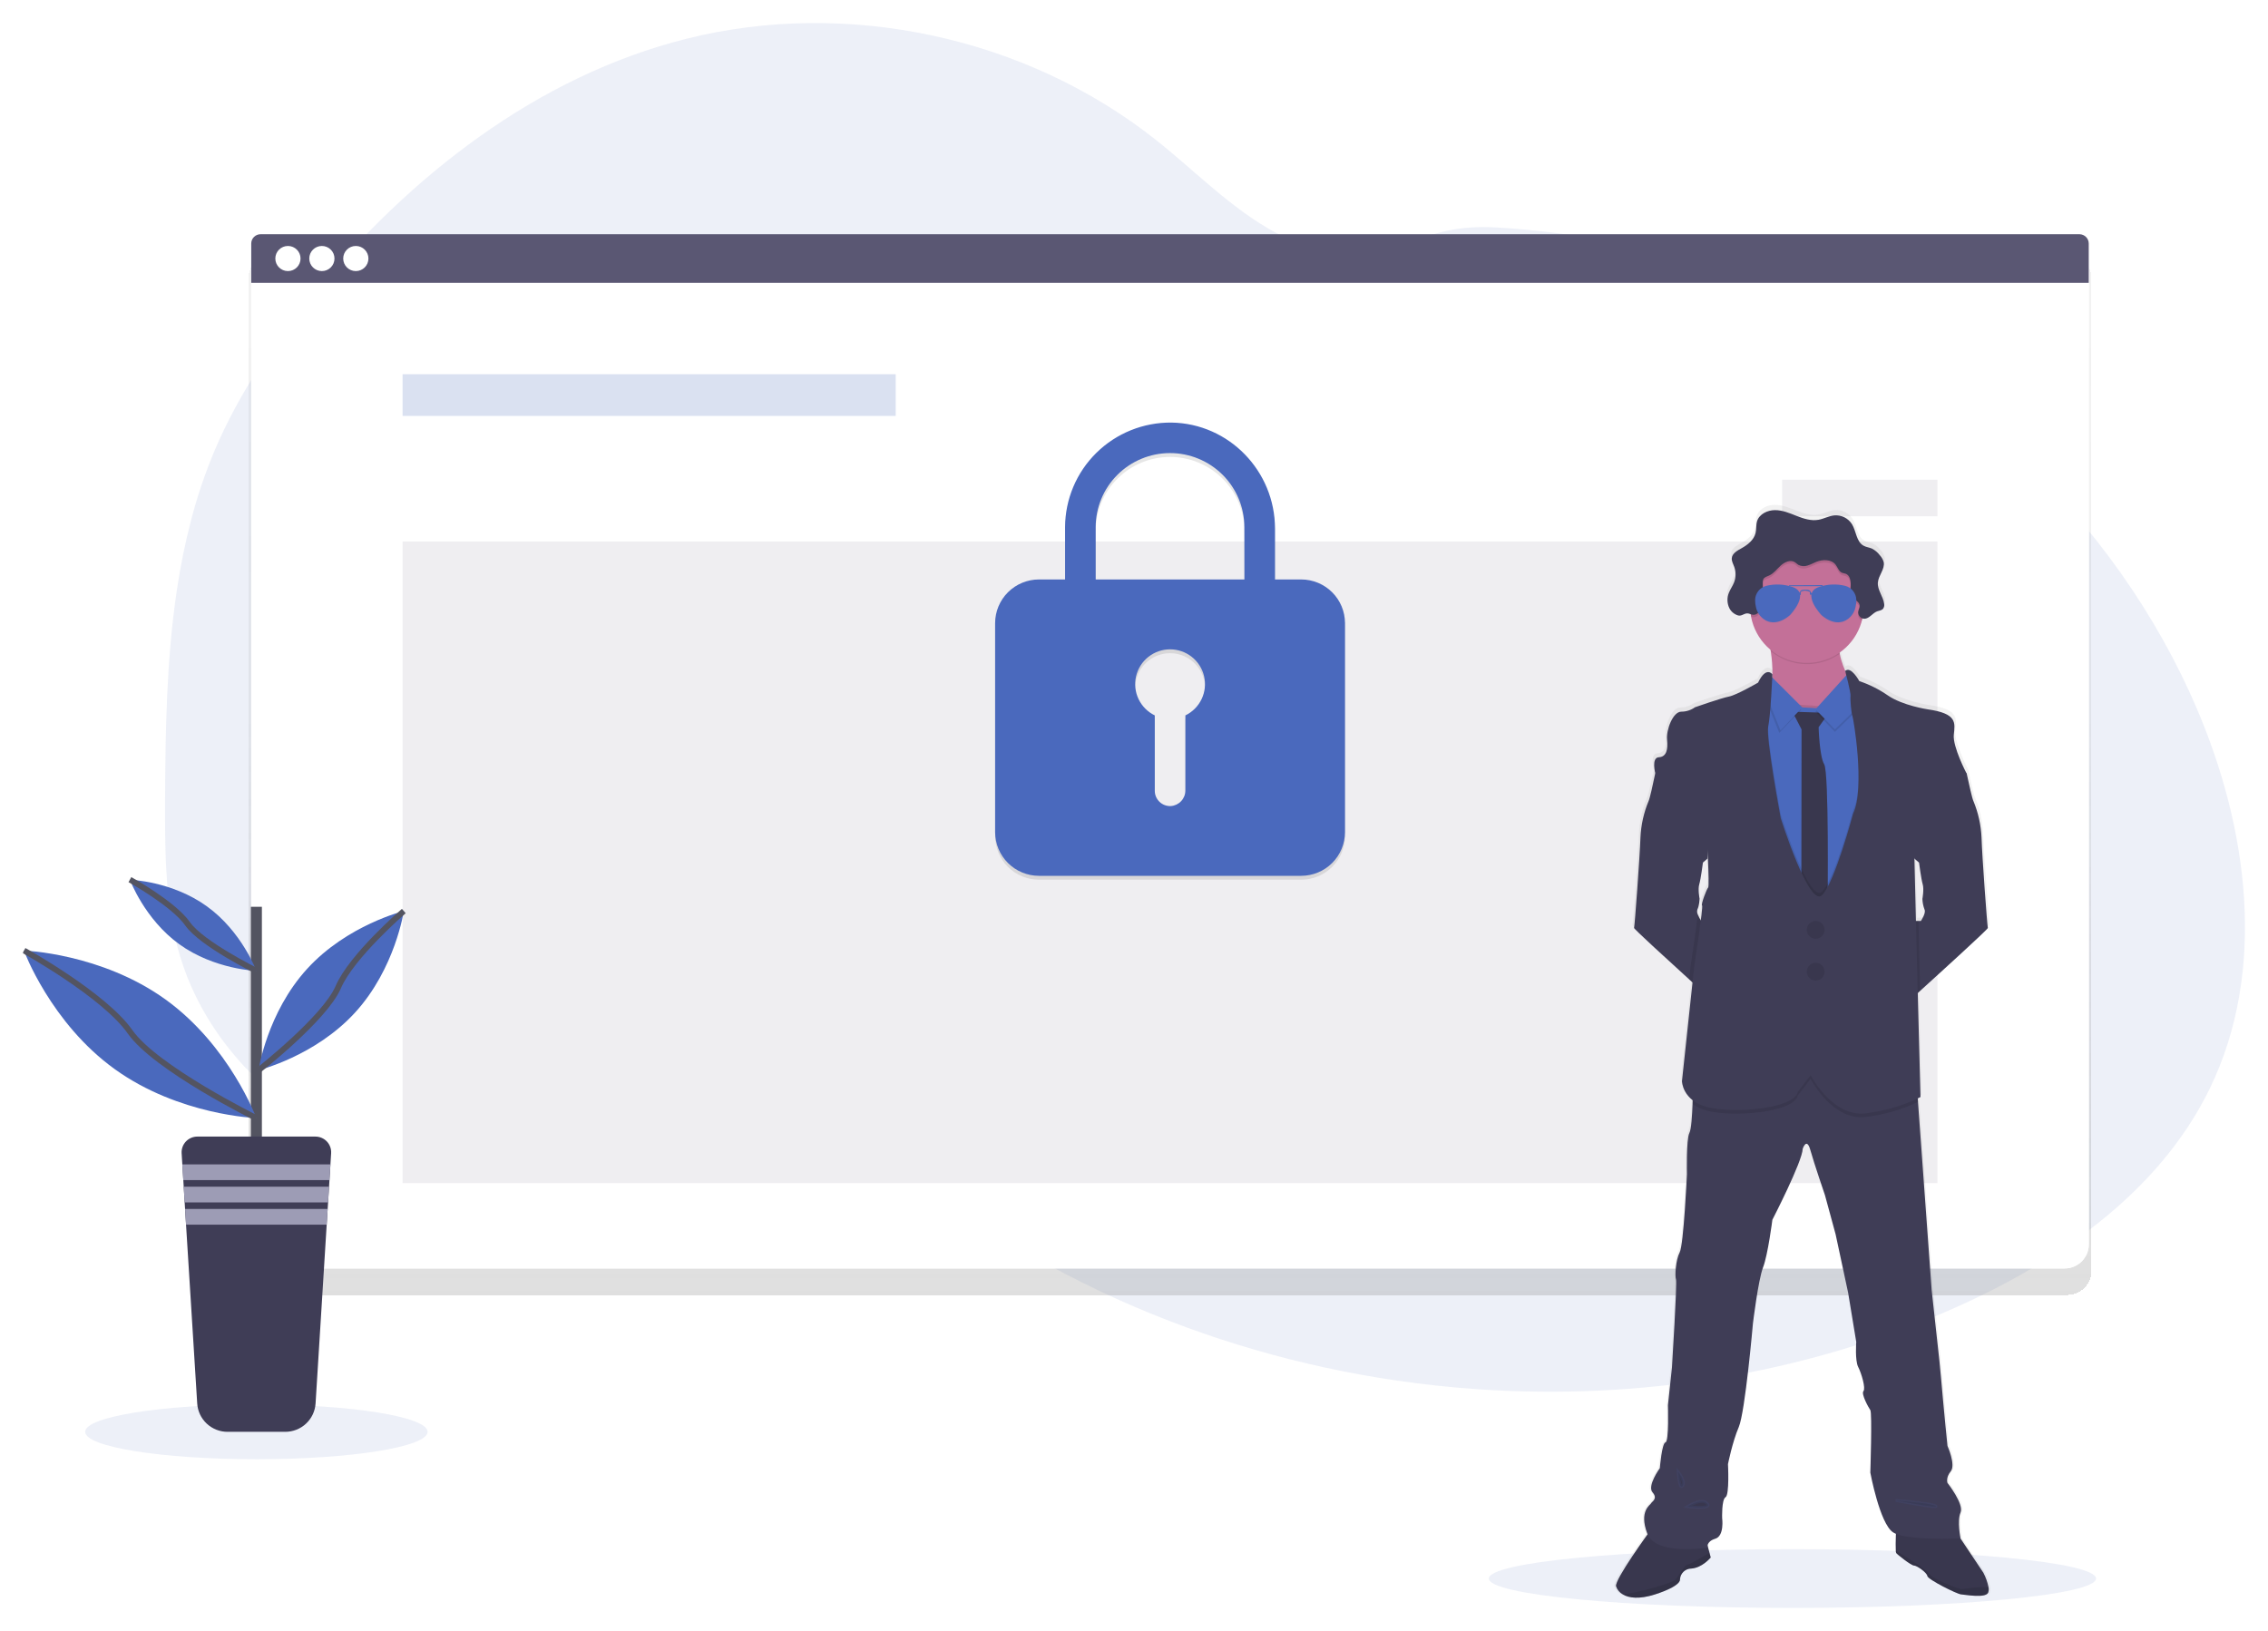 <svg width="787" height="566" viewBox="0 0 787 566" fill="none" xmlns="http://www.w3.org/2000/svg">
<g style="mix-blend-mode:soft-light" clip-path="url(#clip0)" filter="url(#filter0_d)">
<path opacity="0.1" d="M766.792 369.762C748.909 406.529 712.599 431.114 674.97 447.327C624.312 469.162 568.524 477.822 513.504 474.159C503.862 473.52 494.249 472.498 484.665 471.094C451.38 466.254 418.929 456.835 388.241 443.108C379.383 439.132 370.706 434.792 362.208 430.087C348.014 422.246 334.414 413.381 321.517 403.564C318.273 401.095 315.073 398.564 311.919 395.97C309.732 394.173 307.565 392.335 305.364 390.55C300.72 386.787 295.942 383.212 290.611 380.535C289.003 379.727 287.354 379.002 285.671 378.362C268.792 371.962 249.328 374.377 231.755 379.368C218.389 383.165 205.359 388.363 192.006 392.073C186.066 393.773 180.015 395.055 173.895 395.91C160.231 397.634 146.356 396.419 133.204 392.348L132.08 391.999C130.195 391.409 128.326 390.763 126.473 390.061L125.349 389.631C123.555 388.943 121.798 388.202 120.079 387.411L118.956 386.901C117.161 386.069 115.404 385.19 113.686 384.265C113.067 383.943 112.454 383.594 111.848 383.265C102.071 377.823 93.184 370.926 85.493 362.812C85.27 362.591 85.062 362.363 84.82 362.142C83.749 360.988 82.7 359.814 81.683 358.613C81.306 358.17 80.93 357.728 80.559 357.272C79.352 355.805 78.188 354.304 77.066 352.77C76.898 352.549 76.737 352.321 76.575 352.1C71.979 345.763 68.169 338.895 65.228 331.647C65.133 331.425 65.046 331.197 64.965 330.976C64.068 328.673 63.249 326.332 62.509 323.953C62.206 322.96 61.916 321.94 61.661 320.947C61.573 320.652 61.492 320.35 61.418 320.055C57.703 305.479 57.279 290.325 57.279 275.259C57.279 273.501 57.279 271.746 57.279 269.993C57.387 245.623 57.764 220.836 61.371 196.802C61.371 196.634 61.418 196.466 61.445 196.305C62.653 188.214 64.295 180.193 66.365 172.277C68.532 163.971 71.301 155.833 74.65 147.927C82.949 128.473 95.016 110.771 108.416 94.363C142.168 53.075 186.433 18.414 238.243 5.441C294.071 -8.532 356.117 4.857 401.149 40.591C414.879 51.485 427.216 64.385 442.635 72.736C456.095 80.008 471.851 83.019 486.267 77.297C498.18 72.568 505.933 70.221 519.313 70.938C547.012 72.5 574.318 78.201 600.318 87.849C601.368 88.232 602.418 88.627 603.461 89.023C671.242 114.869 729.506 166.219 759.792 232.207C760.595 233.951 761.374 235.708 762.127 237.479C780.185 279.518 786.713 328.789 766.792 369.762Z" fill="#4A69BD"/>
<path opacity="0.1" d="M88.966 498.402C121.779 498.402 148.38 494.143 148.38 488.89C148.38 483.637 121.779 479.378 88.966 479.378C56.152 479.378 29.551 483.637 29.551 488.89C29.551 494.143 56.152 498.402 88.966 498.402Z" fill="#4A69BD"/>
<path opacity="0.1" d="M621.976 550C680.159 550 727.325 545.435 727.325 539.804C727.325 534.172 680.159 529.607 621.976 529.607C563.793 529.607 516.627 534.172 516.627 539.804C516.627 545.435 563.793 550 621.976 550Z" fill="#4A69BD"/>
<g filter="url(#filter1_d)">
<path d="M717.358 72.279H94.572C89.929 72.279 86.166 76.031 86.166 80.658V425.016C86.166 429.643 89.929 433.394 94.572 433.394H717.358C722 433.394 725.764 429.643 725.764 425.016V80.658C725.764 76.031 722 72.279 717.358 72.279Z" fill="url(#paint0_linear)" shape-rendering="crispEdges"/>
</g>
<path d="M716.415 77.357H95.588C90.945 77.357 87.181 81.108 87.181 85.735V423.814C87.181 428.442 90.945 432.193 95.588 432.193H716.415C721.058 432.193 724.821 428.442 724.821 423.814V85.735C724.821 81.108 721.058 77.357 716.415 77.357Z" fill="white"/>
<path d="M716.415 77.357H95.588C90.945 77.357 87.181 81.108 87.181 85.735V423.814C87.181 428.442 90.945 432.193 95.588 432.193H716.415C721.058 432.193 724.821 428.442 724.821 423.814V85.735C724.821 81.108 721.058 77.357 716.415 77.357Z" fill="white"/>
<path opacity="0.04" d="M716.415 77.357H95.588C90.945 77.357 87.181 81.108 87.181 85.735V423.814C87.181 428.442 90.945 432.193 95.588 432.193H716.415C721.058 432.193 724.821 428.442 724.821 423.814V85.735C724.821 81.108 721.058 77.357 716.415 77.357Z" fill="white"/>
<path d="M721.584 73.285H90.419C89.56 73.285 88.737 73.625 88.13 74.231C87.523 74.835 87.181 75.656 87.181 76.512V90.149H724.794V76.512C724.794 75.661 724.457 74.844 723.856 74.24C723.254 73.635 722.438 73.293 721.584 73.285Z" fill="#5A5773"/>
<path d="M99.915 86.077C102.331 86.077 104.29 84.125 104.29 81.717C104.29 79.309 102.331 77.357 99.915 77.357C97.499 77.357 95.54 79.309 95.54 81.717C95.54 84.125 97.499 86.077 99.915 86.077Z" fill="white"/>
<path d="M111.693 86.077C114.109 86.077 116.067 84.125 116.067 81.717C116.067 79.309 114.109 77.357 111.693 77.357C109.277 77.357 107.318 79.309 107.318 81.717C107.318 84.125 109.277 86.077 111.693 86.077Z" fill="white"/>
<path d="M123.471 86.077C125.887 86.077 127.846 84.125 127.846 81.717C127.846 79.309 125.887 77.357 123.471 77.357C121.055 77.357 119.096 79.309 119.096 81.717C119.096 84.125 121.055 86.077 123.471 86.077Z" fill="white"/>
<path opacity="0.2" d="M310.815 121.865H139.698V136.341H310.815V121.865Z" fill="#4A69BD"/>
<path opacity="0.1" d="M672.305 179.91H139.698V402.591H672.305V179.91Z" fill="#5A5773"/>
<path opacity="0.1" d="M451.545 194.433H442.426V176.777C442.426 156.854 426.489 140.292 406.5 139.99C401.68 139.94 396.897 140.84 392.428 142.64C387.959 144.441 383.892 147.104 380.46 150.478C377.028 153.852 374.301 157.87 372.434 162.3C370.568 166.729 369.599 171.483 369.584 176.287V194.433H360.485C356.464 194.445 352.611 196.043 349.767 198.877C346.923 201.711 345.321 205.551 345.308 209.559V282.154C345.321 286.162 346.923 290.002 349.767 292.836C352.611 295.67 356.464 297.268 360.485 297.28H451.545C455.566 297.268 459.419 295.67 462.261 292.836C465.103 290.002 466.705 286.161 466.715 282.154V209.559C466.705 205.552 465.103 201.712 462.261 198.877C459.419 196.043 455.566 194.445 451.545 194.433ZM411.332 241.624V267.624C411.341 269.001 410.824 270.33 409.887 271.341C408.95 272.352 407.662 272.971 406.284 273.071C405.565 273.105 404.847 272.993 404.172 272.741C403.498 272.49 402.881 272.105 402.36 271.61C401.839 271.115 401.425 270.519 401.141 269.859C400.858 269.2 400.712 268.489 400.712 267.772V241.61C398.25 240.414 396.267 238.42 395.088 235.956C393.908 233.492 393.602 230.702 394.218 228.042C394.834 225.381 396.337 223.008 398.48 221.308C400.624 219.608 403.283 218.683 406.022 218.683C408.761 218.683 411.42 219.608 413.563 221.308C415.707 223.008 417.21 225.381 417.826 228.042C418.442 230.702 418.135 233.492 416.956 235.956C415.777 238.42 413.794 240.414 411.332 241.61V241.624ZM431.819 194.433H380.205V176.287C380.205 169.468 382.922 162.928 387.76 158.106C392.598 153.284 399.16 150.575 406.002 150.575C412.844 150.575 419.405 153.284 424.243 158.106C429.081 162.928 431.799 169.468 431.799 176.287L431.819 194.433Z" fill="black"/>
<path d="M451.545 193.091H442.426V175.435C442.426 155.513 426.489 138.95 406.5 138.648C401.68 138.598 396.897 139.499 392.428 141.299C387.959 143.099 383.892 145.763 380.46 149.137C377.028 152.511 374.301 156.528 372.434 160.958C370.568 165.388 369.599 170.141 369.584 174.946V193.091H360.485C356.464 193.103 352.611 194.701 349.767 197.535C346.923 200.369 345.321 204.21 345.308 208.218V280.812C345.321 284.82 346.923 288.661 349.767 291.495C352.611 294.329 356.464 295.927 360.485 295.939H451.545C455.566 295.927 459.419 294.329 462.261 291.494C465.103 288.66 466.705 284.82 466.715 280.812V208.218C466.705 204.21 465.103 200.37 462.261 197.536C459.419 194.701 455.566 193.103 451.545 193.091ZM411.332 240.282V266.283C411.341 267.659 410.824 268.988 409.887 269.999C408.95 271.011 407.662 271.629 406.284 271.73C405.565 271.763 404.847 271.651 404.172 271.4C403.498 271.149 402.881 270.764 402.36 270.268C401.839 269.773 401.425 269.177 401.141 268.518C400.858 267.858 400.712 267.148 400.712 266.43V240.269C398.25 239.072 396.267 237.079 395.088 234.615C393.908 232.15 393.602 229.36 394.218 226.7C394.834 224.04 396.337 221.666 398.48 219.967C400.624 218.267 403.283 217.342 406.022 217.342C408.761 217.342 411.42 218.267 413.563 219.967C415.707 221.666 417.21 224.04 417.826 226.7C418.442 229.36 418.135 232.15 416.956 234.615C415.777 237.079 413.794 239.072 411.332 240.269V240.282ZM431.819 193.091H380.205V174.946C380.205 168.127 382.922 161.587 387.76 156.765C392.598 151.943 399.16 149.234 406.002 149.234C412.844 149.234 419.405 151.943 424.243 156.765C429.081 161.587 431.799 168.127 431.799 174.946L431.819 193.091Z" fill="#4A69BD"/>
<path opacity="0.1" d="M672.305 158.478H618.395V171.163H672.305V158.478Z" fill="#5A5773"/>
<path d="M690.652 542.876C690.297 541.098 689.689 539.379 688.848 537.771L680.772 525.75H680.819C680.819 525.75 679.547 519.713 680.819 516.748C682.091 513.783 676.283 506.491 676.283 506.491C676.283 506.491 675.576 504.66 677.42 502.406C679.264 500.152 676.283 493.552 676.283 493.552C676.283 493.552 674.869 479.767 674.728 477.66C674.587 475.554 673.449 463.882 673.449 463.882L670.757 439.136L665.965 373.551L665.878 372.324C666.47 372.035 666.786 371.854 666.786 371.854L665.831 335.59L666.658 334.846C673.887 328.325 690.558 313.232 690.389 312.904C690.221 312.575 688.37 287.701 688.155 281.476C687.97 277.053 686.999 272.696 685.288 268.61C684.871 267.785 683.666 262.345 683.168 260.044C683.033 259.414 682.946 259.018 682.946 259.018C682.946 259.018 678.06 249.734 678.484 245.515C678.908 241.295 679.756 238.136 669.337 236.66C669.337 236.66 660.588 235.359 655.379 231.81C652.298 229.684 648.931 228.004 645.377 226.819C645.377 226.819 642.456 221.453 640.424 223.271C639.563 221.356 638.92 219.351 638.506 217.294L638.445 216.918C642.303 214.237 645.08 210.276 646.279 205.742C646.346 205.488 646.4 205.226 646.461 204.971C646.663 205.039 646.874 205.078 647.087 205.085C648.857 205.085 649.947 203.12 651.603 202.496C652.276 202.234 653.104 202.194 653.622 201.664C653.793 201.46 653.92 201.223 653.997 200.968C654.073 200.713 654.097 200.446 654.066 200.181C654.083 199.999 654.083 199.814 654.066 199.631C654.069 199.567 654.069 199.502 654.066 199.437V199.504C653.615 197.062 651.717 194.896 651.926 192.414C652.128 190.079 654.187 188.027 654.019 185.752C654.017 185.573 654.001 185.393 653.972 185.216V185.296C653.721 184.409 653.259 183.594 652.626 182.922C651.901 181.938 650.95 181.142 649.853 180.601C648.917 180.191 647.834 180.098 646.959 179.608C644.388 178.213 644.395 174.577 642.867 172.095C642.212 171.059 641.283 170.223 640.182 169.68C639.082 169.136 637.852 168.907 636.628 169.016C634.717 169.204 632.987 170.217 631.096 170.545C628.511 171.001 625.88 170.163 623.43 169.204C620.98 168.244 618.497 167.191 615.865 167.191C613.234 167.191 610.387 168.533 609.592 171.008C609.168 172.35 609.377 173.792 609.054 175.154C608.475 177.555 606.362 179.272 604.175 180.467C602.828 181.211 601.227 182.063 600.809 183.472C600.809 183.431 600.809 183.398 600.809 183.364C600.779 183.477 600.757 183.591 600.742 183.707C600.729 183.856 600.729 184.006 600.742 184.156C600.742 185.122 601.254 186.041 601.597 186.96C602.236 188.708 602.222 190.628 601.556 192.367C601.058 193.641 600.21 194.761 599.726 196.029C599.497 196.62 599.348 197.238 599.282 197.867V197.76C599.265 198.046 599.265 198.333 599.282 198.619C599.273 199.598 599.504 200.565 599.955 201.436C600.263 202.037 600.69 202.571 601.209 203.005C601.728 203.439 602.329 203.766 602.977 203.965C604.323 204.273 605.164 202.959 606.584 203.294C606.838 203.355 607.088 203.433 607.331 203.529C607.378 203.831 607.425 204.133 607.479 204.428C608.338 208.942 610.752 213.016 614.304 215.945C614.304 216.106 614.357 216.267 614.378 216.435C614.807 219.11 614.994 221.817 614.936 224.525C614.936 224.525 612.816 221.433 609.909 227.403C609.909 227.403 602.324 231.763 599.706 232.259C597.088 232.756 587.793 235.982 587.793 235.982C586.391 236.993 584.704 237.535 582.974 237.532C580.073 237.532 577.664 243.858 578.014 247.299C578.364 250.74 577.805 253.276 575.106 253.417C572.408 253.558 573.882 259.011 573.902 259.105L573.653 260.279C573.128 262.68 571.984 267.832 571.58 268.637C569.868 272.724 568.896 277.079 568.706 281.503C568.497 287.728 566.687 312.508 566.478 312.93C566.337 313.206 577.758 323.61 585.787 330.881L586.952 331.928L583.257 366.327C583.365 367.652 583.76 368.938 584.415 370.096C585.071 371.255 585.97 372.257 587.053 373.035C587.053 373.437 587.053 373.846 587.012 374.269C586.851 378.294 586.528 383.164 585.882 384.438C584.751 386.692 585.034 398.78 585.034 398.78C585.034 398.78 583.896 423.385 582.483 426.062C581.069 428.738 580.78 434.353 581.204 435.453C581.628 436.553 579.784 466.102 579.784 466.102L578.371 479.324C578.371 479.324 578.795 491.975 577.516 492.257C576.237 492.539 575.53 501.259 575.53 501.259C575.53 501.259 571.001 507.444 572.98 509.691C574.958 511.938 572.69 512.931 572.482 513.488C572.273 514.045 568.161 516.171 571.136 524.033C571.163 524.111 571.194 524.187 571.23 524.261C568.443 528.118 559.613 540.562 560.152 542.453C560.549 543.657 561.391 544.664 562.507 545.271C564.587 546.512 568.154 547.089 573.828 545.271C583.25 542.245 582.577 540.065 582.577 540.065C582.625 539.046 583.064 538.084 583.803 537.378C584.542 536.671 585.524 536.274 586.548 536.268C590.445 535.987 593.352 532.405 593.352 532.405L592.895 530.708L592.269 528.36C592.343 527.689 592.821 526.515 594.961 525.864C598.225 524.878 597.37 518.693 597.37 518.693C597.37 518.693 597.088 512.227 598.501 511.382C599.914 510.536 599.356 499.85 599.356 499.85C599.356 499.85 600.917 492.116 603.178 486.911C605.44 481.705 608.145 450.781 608.145 450.781C608.145 450.781 609.983 435.594 611.686 431.234C613.388 426.874 614.95 414.645 614.95 414.645C614.95 414.645 625.442 394.393 625.577 389.892C625.577 389.892 626.923 385.673 628.269 390.315C629.615 394.957 633.397 406.065 633.397 406.065L637.079 419.703L641.474 440.088L644.314 457.248C644.314 457.248 643.883 463.714 644.987 465.968C646.091 468.222 647.679 473.414 646.831 474.4C645.983 475.386 648.527 480.028 649.24 481.008C649.954 481.987 649.24 502.802 649.24 502.802C649.24 502.802 652.498 520.518 657.176 523.597C657.502 523.811 657.849 523.99 658.212 524.134C658.145 526.052 658.077 528.621 658.165 529.963C658.154 530.263 658.205 530.562 658.313 530.842C658.737 531.405 663.556 535.202 664.552 535.202C665.548 535.202 669.081 537.664 669.229 538.858C669.378 540.052 679.587 545.11 681.034 545.257C682.481 545.405 689.494 546.659 690.457 544.694C690.695 544.119 690.763 543.488 690.652 542.876ZM665.568 289.499L666.295 290.123C666.295 290.123 667.042 295.926 667.574 297.663C668.105 299.4 667.466 302.781 667.466 302.781C667.515 304.043 667.767 305.289 668.213 306.471C668.846 307.738 666.934 310.495 666.934 310.495H665.232L664.7 288.775L665.568 289.499ZM614.936 224.646V224.518C614.923 224.559 614.916 224.606 614.916 224.646H614.936ZM588.789 308.262C588.527 307.7 588.489 307.06 588.681 306.471C588.833 306.152 588.952 305.82 589.038 305.478C589.247 304.597 589.378 303.699 589.428 302.795C589.429 302.783 589.429 302.772 589.428 302.761C589.368 302.439 588.823 299.327 589.328 297.676C589.832 296.026 590.6 290.137 590.6 290.137L591.084 289.727L592.208 288.755C592.208 288.755 592.208 288.392 592.289 287.795C592.524 292.894 592.713 298.528 592.41 298.81C591.845 299.367 589.785 304.847 590.283 305.062C590.445 305.136 590.223 307.329 589.846 310.281C589.422 309.647 589.068 308.97 588.789 308.262Z" fill="url(#paint1_linear)"/>
<path d="M643.035 230.006V238.351L625.86 246.957C625.86 246.957 608.805 236.674 613.012 232.582C615.704 229.993 615.185 222.882 614.459 217.992C614.035 215.148 613.543 213.062 613.543 213.062C613.543 213.062 644.18 204.341 639.549 210.962C638.001 213.176 637.88 216.04 638.398 218.877C639.448 224.505 643.035 230.006 643.035 230.006Z" fill="#C37098"/>
<path d="M595.984 311.609L593.769 338.79C593.769 338.79 590.451 335.792 586.157 331.888C578.195 324.65 566.889 314.299 567.023 314.024C567.232 313.601 569.042 288.943 569.237 282.744C569.421 278.345 570.383 274.012 572.078 269.945C572.481 269.141 573.619 264.016 574.097 261.621C574.258 260.876 574.359 260.393 574.359 260.393L578.074 258.904C578.074 258.904 593.554 276.117 593.554 276.432C593.554 276.747 592.497 289.969 592.497 289.969L591.4 290.922L590.922 291.331C590.922 291.331 590.182 297.106 589.657 298.837C589.132 300.568 589.697 303.573 589.758 303.895C589.709 304.799 589.58 305.697 589.374 306.578C589.287 306.917 589.167 307.247 589.018 307.564C588.828 308.151 588.866 308.788 589.125 309.349C589.424 310.126 589.813 310.867 590.283 311.556L595.984 311.609Z" fill="#3F3D56"/>
<path d="M689.797 314.024C689.959 314.353 673.449 329.372 666.295 335.859L663.051 338.79L660.857 311.609H666.544C666.544 311.609 668.442 308.879 667.809 307.618C667.368 306.442 667.121 305.203 667.076 303.948C667.076 303.948 667.702 300.594 667.177 298.857C666.652 297.12 665.911 291.351 665.911 291.351L665.191 290.734L664.336 289.989C664.336 289.989 663.28 276.767 663.28 276.452C663.28 276.137 678.759 258.924 678.759 258.924L682.448 260.393C682.448 260.393 682.528 260.789 682.663 261.419C683.161 263.707 684.352 269.12 684.763 269.945C686.458 274.012 687.419 278.345 687.603 282.744C687.778 288.942 689.582 313.601 689.797 314.024Z" fill="#3F3D56"/>
<path d="M689.864 544.741C688.875 546.699 681.929 545.411 680.496 545.304C679.062 545.197 668.94 540.119 668.798 538.931C668.657 537.744 665.151 535.296 664.168 535.296C663.185 535.296 658.414 531.512 657.99 530.956C657.882 530.678 657.834 530.381 657.848 530.084C657.7 527.783 657.99 521.859 657.99 521.859L678.349 522.98L688.242 537.811C689.076 539.411 689.679 541.121 690.032 542.889C690.153 543.51 690.094 544.152 689.864 544.741Z" fill="#3F3D56"/>
<path opacity="0.1" d="M689.864 544.741C688.875 546.699 681.929 545.411 680.496 545.304C679.062 545.197 668.94 540.119 668.798 538.931C668.657 537.744 665.151 535.296 664.168 535.296C663.185 535.296 658.414 531.512 657.99 530.956C657.882 530.678 657.834 530.381 657.848 530.084C657.7 527.783 657.99 521.859 657.99 521.859L678.349 522.98L688.242 537.811C689.076 539.411 689.679 541.121 690.032 542.889C690.153 543.51 690.094 544.152 689.864 544.741Z" fill="black"/>
<path opacity="0.1" d="M689.864 544.741C688.875 546.7 681.929 545.412 680.496 545.304C679.062 545.197 668.94 540.119 668.798 538.932C668.657 537.744 665.15 535.296 664.168 535.296C663.185 535.296 658.413 531.513 657.989 530.956C657.882 530.678 657.834 530.381 657.848 530.084L664.444 534.243C664.444 534.243 668.657 536.926 669.781 538.516C670.905 540.106 679.762 543.413 680.496 543.48C681.041 543.533 686.856 542.42 690.032 542.89C690.152 543.51 690.094 544.152 689.864 544.741Z" fill="black"/>
<path d="M593.621 532.499C593.621 532.499 590.741 536.068 586.891 536.343C585.875 536.35 584.901 536.746 584.17 537.449C583.438 538.152 583.006 539.108 582.961 540.119C582.961 540.119 583.634 542.293 574.326 545.305C568.706 547.109 565.173 546.539 563.113 545.305C562.008 544.697 561.174 543.695 560.778 542.501C560.145 540.267 572.569 523.262 572.569 523.262L583.876 522.591L591.952 526.227L593.191 530.835L593.621 532.499Z" fill="#3F3D56"/>
<path opacity="0.1" d="M593.621 532.499C593.621 532.499 590.741 536.068 586.891 536.343C585.875 536.35 584.901 536.746 584.17 537.449C583.438 538.152 583.006 539.108 582.961 540.119C582.961 540.119 583.634 542.293 574.326 545.305C568.706 547.109 565.173 546.539 563.113 545.305C562.008 544.697 561.174 543.695 560.778 542.501C560.145 540.267 572.569 523.262 572.569 523.262L583.876 522.591L591.952 526.227L593.191 530.835L593.621 532.499Z" fill="black"/>
<path opacity="0.1" d="M593.622 532.499C593.622 532.499 590.741 536.068 586.891 536.343C585.875 536.35 584.901 536.746 584.17 537.449C583.438 538.152 583.006 539.108 582.961 540.119C582.961 540.119 583.634 542.293 574.326 545.305C568.706 547.109 565.173 546.539 563.113 545.305C568.41 544.755 580.114 541.421 581.285 540.267C582.692 538.865 584.448 535.015 585.64 534.947C586.467 534.894 590.674 532.372 593.198 530.809L593.622 532.499Z" fill="black"/>
<path d="M680.315 516.896C679.049 519.834 680.315 525.851 680.315 525.851C680.315 525.851 661.47 526.831 656.866 523.752C652.263 520.673 649.005 503.037 649.005 503.037C649.005 503.037 649.678 482.329 649.005 481.35C648.332 480.371 645.775 475.756 646.616 474.776C647.457 473.797 645.943 468.618 644.792 466.378C643.641 464.137 644.119 457.704 644.119 457.704L641.306 440.626L636.958 420.34L633.263 406.763C633.263 406.763 629.474 395.708 628.189 391.093C626.903 386.478 625.544 390.671 625.544 390.671C625.409 395.152 615.018 415.303 615.018 415.303C615.018 415.303 613.47 427.478 611.787 431.811C610.104 436.145 608.274 451.265 608.274 451.265C608.274 451.265 605.582 482.048 603.361 487.226C601.14 492.405 599.612 500.099 599.612 500.099C599.612 500.099 600.177 510.738 598.771 511.577C597.364 512.415 597.593 518.855 597.593 518.855C597.593 518.855 598.434 525.006 595.204 525.992C591.973 526.978 592.511 529.071 592.511 529.071C592.511 529.071 574.542 532.009 571.594 524.168C568.646 516.326 572.718 514.24 572.94 513.676C573.162 513.113 575.403 512.14 573.438 509.893C571.473 507.646 575.962 501.501 575.962 501.501C575.962 501.501 576.668 492.828 577.927 492.546C579.186 492.264 578.775 479.673 578.775 479.673L580.175 466.519C580.175 466.519 582.006 437.131 581.582 436.01C581.158 434.89 581.44 429.302 582.847 426.619C584.253 423.936 585.371 399.465 585.371 399.465C585.371 399.465 585.088 387.437 586.212 385.197C586.885 383.929 587.168 379.052 587.329 375.074C587.45 372.036 587.477 369.52 587.477 369.52L603.199 363.644L623.39 357.211L640.377 365.328L665.232 370.084L665.542 374.357L670.286 439.633L672.979 464.258C672.979 464.258 674.103 475.87 674.244 477.969C674.385 480.069 675.785 493.787 675.785 493.787C675.785 493.787 678.733 500.361 676.909 502.601C675.085 504.842 675.785 506.626 675.785 506.626C675.785 506.626 681.58 513.958 680.315 516.896Z" fill="#3F3D56"/>
<path opacity="0.1" d="M639.562 210.962C638.014 213.175 637.893 216.04 638.411 218.877C634.874 221.364 630.615 222.624 626.29 222.463C621.964 222.302 617.812 220.728 614.471 217.985C614.047 215.141 613.556 213.055 613.556 213.055C613.556 213.055 644.192 204.348 639.562 210.962Z" fill="black"/>
<path d="M646.723 202.402C646.723 206.289 645.567 210.089 643.4 213.322C641.233 216.554 638.153 219.073 634.55 220.561C630.947 222.048 626.982 222.437 623.156 221.679C619.331 220.921 615.817 219.049 613.059 216.3C610.302 213.551 608.424 210.049 607.663 206.236C606.902 202.424 607.292 198.472 608.785 194.881C610.277 191.289 612.805 188.219 616.048 186.06C619.291 183.9 623.103 182.747 627.003 182.747C629.597 182.735 632.167 183.235 634.565 184.218C636.963 185.202 639.142 186.649 640.975 188.476C642.809 190.304 644.261 192.476 645.248 194.866C646.234 197.256 646.736 199.817 646.723 202.402Z" fill="#C37098"/>
<path opacity="0.1" d="M650.829 235.064L644.368 349.738L609.27 342.393L602.317 296.423L609.202 234.708L614.385 235.373L623.524 236.533L632.577 237.09L642.389 236.003L650.829 235.064Z" fill="black"/>
<path d="M650.829 235.902L644.368 350.576L609.27 343.231L602.317 297.26L609.202 235.553L614.385 236.21L623.524 237.371L632.577 237.928L642.389 236.841L650.829 235.902Z" fill="#4A69BD"/>
<path d="M621.977 238.981L634.616 239.404L631.062 244.361C631.062 244.361 631.311 254.376 633.001 257.247C634.69 260.118 634.192 304.472 634.192 304.472L630.827 310.838L625.072 303.7L625.147 245.139L621.977 238.981Z" fill="#3F3D56"/>
<path opacity="0.1" d="M621.977 238.981L634.616 239.404L631.062 244.361C631.062 244.361 631.311 254.376 633.001 257.247C634.69 260.118 634.192 304.472 634.192 304.472L630.827 310.838L625.072 303.7L625.147 245.139L621.977 238.981Z" fill="black"/>
<path opacity="0.1" d="M641.769 225.968L629.978 238.981L636.715 245.978L647.88 235.131L641.769 225.968Z" fill="black"/>
<path d="M641.769 225.129L629.978 238.143L636.715 245.139L647.88 234.292L641.769 225.129Z" fill="#4A69BD"/>
<path opacity="0.1" d="M624.998 238.351L613.058 226.457L611.934 232.682L617.413 246.327L624.998 238.351Z" fill="black"/>
<path d="M625.415 237.512L613.482 225.619L612.358 231.844L617.837 245.488L625.415 237.512Z" fill="#4A69BD"/>
<path opacity="0.1" d="M665.602 374.376C659.871 377.098 653.733 378.867 647.43 379.615C635.847 381.084 628.269 366.394 628.269 366.394L623.847 372.129C622.441 378.22 601.032 379.756 592.329 377.449C590.524 377.004 588.826 376.204 587.335 375.094C587.457 372.055 587.483 369.54 587.483 369.54L603.205 363.664L623.396 357.231L640.383 365.347L665.238 370.103L665.602 374.376Z" fill="black"/>
<path opacity="0.1" d="M650.829 235.909L644.375 350.576L609.27 343.231L602.304 297.267L609.182 235.553L614.364 236.224C614.232 238.472 613.978 240.711 613.604 242.932C612.763 246.856 617.958 274.701 617.958 274.701C617.958 274.701 627.832 305.927 632.274 301.426C636.715 296.925 643.042 273.158 643.042 273.158C647.329 264.344 643.116 239.618 642.8 239.122C642.579 238.39 642.444 237.636 642.396 236.874L650.829 235.909Z" fill="black"/>
<path opacity="0.1" d="M665.992 324.643L666.288 335.879L663.044 338.81L660.857 311.609H665.703L665.992 324.643Z" fill="black"/>
<path opacity="0.1" d="M589.764 303.916C589.715 304.819 589.587 305.717 589.381 306.599C589.381 306.351 589.381 306.21 589.328 306.19C589.126 306.136 589.368 305.11 589.764 303.916Z" fill="black"/>
<path opacity="0.1" d="M595.984 311.609L593.769 338.79C593.769 338.79 590.451 335.792 586.157 331.888L586.669 327.071C586.669 327.071 588.479 315.238 589.139 309.402C589.438 310.18 589.826 310.921 590.296 311.609H595.984Z" fill="black"/>
<path d="M615.024 226.034C615.024 226.034 612.924 222.955 610.043 228.899C610.043 228.899 602.532 233.239 599.948 233.729C597.364 234.218 588.17 237.438 588.17 237.438C586.782 238.438 585.111 238.976 583.398 238.974C580.518 238.974 578.128 245.273 578.478 248.701C578.828 252.129 578.27 254.651 575.605 254.792C572.939 254.933 574.407 260.453 574.407 260.453L592.168 280.745C592.168 280.745 593.292 299.427 592.733 299.991C592.175 300.554 590.135 306.028 590.627 306.216C591.118 306.404 587.934 327.064 587.934 327.064L583.654 367.159C583.654 367.159 583.654 373.867 592.363 376.181C601.072 378.495 622.494 376.966 623.874 370.875L628.296 365.133C628.296 365.133 635.874 379.83 647.457 378.361C659.04 376.892 666.416 372.693 666.416 372.693L665.151 324.643L664.31 290.009L682.394 260.393C682.394 260.393 677.548 251.156 677.972 246.977C678.396 242.798 679.231 239.632 668.913 238.163C668.913 238.163 660.211 236.868 655.082 233.333C652.035 231.224 648.704 229.553 645.189 228.369C645.189 228.369 642.295 223.002 640.282 224.84C640.282 224.84 642.302 232.427 642.133 233.561C641.965 234.695 642.45 239.819 642.766 240.349C643.082 240.879 647.295 265.572 643.008 274.386C643.008 274.386 636.715 298.153 632.24 302.654C627.764 307.155 617.925 275.929 617.925 275.929C617.925 275.929 612.729 248.077 613.57 244.16C614.411 240.242 615.024 226.034 615.024 226.034Z" fill="#3F3D56"/>
<path d="M630.046 317.767C631.752 317.767 633.135 316.389 633.135 314.688C633.135 312.988 631.752 311.609 630.046 311.609C628.34 311.609 626.957 312.988 626.957 314.688C626.957 316.389 628.34 317.767 630.046 317.767Z" fill="#3F3D56"/>
<path d="M630.046 332.284C631.752 332.284 633.135 330.905 633.135 329.205C633.135 327.504 631.752 326.126 630.046 326.126C628.34 326.126 626.957 327.504 626.957 329.205C626.957 330.905 628.34 332.284 630.046 332.284Z" fill="#3F3D56"/>
<path opacity="0.1" d="M630.046 317.767C631.752 317.767 633.135 316.389 633.135 314.688C633.135 312.988 631.752 311.609 630.046 311.609C628.34 311.609 626.957 312.988 626.957 314.688C626.957 316.389 628.34 317.767 630.046 317.767Z" fill="black"/>
<path opacity="0.1" d="M630.046 332.284C631.752 332.284 633.135 330.905 633.135 329.205C633.135 327.504 631.752 326.126 630.046 326.126C628.34 326.126 626.957 327.504 626.957 329.205C626.957 330.905 628.34 332.284 630.046 332.284Z" fill="black"/>
<path opacity="0.1" d="M657.808 512.697C657.808 512.697 670.487 513.676 671.746 514.656C673.005 515.635 657.808 512.697 657.808 512.697Z" fill="black" stroke="#4A69BD" stroke-miterlimit="10"/>
<path opacity="0.1" d="M582.314 502.762C582.314 502.762 585.006 506.116 583.862 507.658C582.718 509.201 582.314 502.762 582.314 502.762Z" fill="black" stroke="#4A69BD" stroke-miterlimit="10"/>
<path opacity="0.1" d="M585.545 514.857C585.545 514.857 590.458 511.637 592.424 513.777C594.389 515.917 585.545 514.857 585.545 514.857Z" fill="black" stroke="#4A69BD" stroke-miterlimit="10"/>
<path opacity="0.1" d="M646.723 202.402C646.727 204.079 646.514 205.75 646.091 207.373C645.675 207.184 645.328 206.873 645.095 206.483C644.861 206.092 644.753 205.639 644.785 205.186C644.872 204.387 645.404 203.656 645.29 202.865C645.121 201.644 643.641 201.147 642.86 200.182C641.898 199.014 642.106 197.317 642.187 195.808C642.268 194.299 641.884 192.454 640.464 191.937C640.04 191.783 639.576 191.77 639.165 191.595C638.048 191.126 637.705 189.744 636.958 188.791C635.463 186.873 632.495 186.913 630.227 187.825C629.24 188.297 628.229 188.718 627.199 189.086C626.683 189.268 626.135 189.341 625.589 189.3C625.043 189.26 624.512 189.107 624.029 188.852C623.585 188.57 623.228 188.181 622.77 187.899C621.249 186.987 619.257 187.899 617.938 189.073C616.619 190.247 615.562 191.823 613.9 192.541C613.153 192.876 612.231 193.078 611.881 193.802C611.707 194.197 611.633 194.627 611.665 195.057C611.665 197.666 611.975 200.316 611.43 202.871C611.08 204.515 609.922 206.38 608.246 206.179C608.038 206.148 607.832 206.096 607.634 206.024C607.129 203.338 607.193 200.576 607.82 197.915C608.447 195.254 609.624 192.753 611.276 190.571C612.927 188.389 615.017 186.574 617.412 185.243C619.808 183.912 622.455 183.093 625.185 182.839C627.916 182.585 630.669 182.902 633.27 183.769C635.871 184.635 638.262 186.033 640.29 187.873C642.318 189.713 643.939 191.954 645.049 194.453C646.159 196.953 646.734 199.655 646.737 202.388L646.723 202.402Z" fill="black"/>
<path d="M606.753 204.911C607.258 205.025 607.735 205.286 608.254 205.353C609.929 205.555 611.087 203.69 611.437 202.046C611.982 199.491 611.7 196.841 611.679 194.231C611.642 193.802 611.713 193.371 611.888 192.977C612.272 192.253 613.194 192.051 613.907 191.716C615.536 190.991 616.599 189.449 617.945 188.248C619.291 187.047 621.25 186.162 622.771 187.074C623.222 187.342 623.585 187.745 624.029 188.026C624.515 188.278 625.047 188.429 625.593 188.469C626.14 188.51 626.688 188.439 627.206 188.261C628.249 187.953 629.225 187.409 630.228 187C632.476 186.088 635.451 186.054 636.958 187.959C637.705 188.919 638.048 190.294 639.166 190.763C639.576 190.938 640.041 190.958 640.465 191.112C641.885 191.642 642.248 193.473 642.188 194.983C642.127 196.492 641.925 198.189 642.861 199.356C643.641 200.309 645.122 200.805 645.29 202.04C645.398 202.831 644.873 203.569 644.785 204.361C644.765 204.655 644.804 204.95 644.899 205.229C644.995 205.508 645.145 205.766 645.341 205.987C645.537 206.208 645.775 206.388 646.041 206.516C646.307 206.645 646.597 206.719 646.892 206.735C648.642 206.735 649.725 204.783 651.361 204.159C652.034 203.898 652.848 203.857 653.38 203.328C653.578 203.073 653.717 202.778 653.789 202.464C653.861 202.15 653.864 201.825 653.797 201.51C653.468 198.94 651.401 196.707 651.623 194.131C651.832 191.662 654.127 189.509 653.643 187.081C653.396 186.185 652.934 185.363 652.296 184.686C651.575 183.711 650.635 182.919 649.55 182.372C648.615 181.969 647.531 181.875 646.677 181.386C644.133 179.997 644.139 176.375 642.639 173.906C641.994 172.886 641.081 172.062 639.998 171.525C638.916 170.988 637.706 170.758 636.501 170.861C634.609 171.048 632.893 172.048 631.022 172.383C628.458 172.839 625.86 172.001 623.43 171.042C621.001 170.082 618.544 169.029 615.94 169.029C613.335 169.029 610.515 170.371 609.721 172.826C609.304 174.168 609.512 175.603 609.189 176.951C608.624 179.346 606.497 181.05 604.357 182.237C602.883 183.056 601.113 183.995 600.938 185.665C600.823 186.725 601.409 187.678 601.779 188.704C602.409 190.44 602.394 192.344 601.739 194.07C601.247 195.338 600.426 196.452 599.928 197.713C599.575 198.569 599.408 199.49 599.438 200.415C599.468 201.34 599.695 202.248 600.103 203.079C600.417 203.685 600.852 204.221 601.38 204.654C601.909 205.086 602.521 205.407 603.179 205.595C604.505 205.91 605.339 204.602 606.753 204.911Z" fill="#3F3D56"/>
<g opacity="0.1">
<path opacity="0.1" d="M611.436 200.585C611.086 202.228 609.922 204.093 608.246 203.892C607.728 203.825 607.257 203.563 606.745 203.449C605.338 203.14 604.504 204.455 603.178 204.12C602.52 203.931 601.907 203.611 601.377 203.179C600.847 202.746 600.411 202.21 600.096 201.604C599.744 200.921 599.531 200.176 599.47 199.411C599.336 200.598 599.553 201.799 600.096 202.865C600.411 203.472 600.847 204.007 601.377 204.44C601.907 204.872 602.52 205.193 603.178 205.381C604.524 205.689 605.338 204.375 606.745 204.71C607.238 204.881 607.739 205.026 608.246 205.146C609.922 205.354 611.086 203.489 611.436 201.846C611.712 200.394 611.82 198.915 611.759 197.438C611.753 198.495 611.644 199.549 611.436 200.585Z" fill="black"/>
<path opacity="0.1" d="M602.216 190.481C602.302 189.382 602.15 188.277 601.772 187.241C601.467 186.552 601.209 185.844 600.998 185.122C600.969 185.234 600.946 185.348 600.93 185.464C600.816 186.517 601.408 187.476 601.772 188.502C602.007 189.14 602.156 189.805 602.216 190.481Z" fill="black"/>
<path opacity="0.1" d="M653.635 186.946C653.318 188.851 651.77 190.642 651.615 192.648C651.578 192.991 651.578 193.338 651.615 193.681C651.952 191.34 654.032 189.267 653.635 186.946Z" fill="black"/>
<path opacity="0.1" d="M653.75 201.101C653.693 201.381 653.56 201.641 653.366 201.852C652.868 202.382 652.02 202.422 651.347 202.684C649.712 203.308 648.655 205.28 646.878 205.26C646.423 205.234 645.987 205.072 645.626 204.794C645.266 204.516 644.998 204.136 644.859 203.704C644.818 203.849 644.787 203.997 644.765 204.146C644.746 204.44 644.785 204.734 644.881 205.013C644.977 205.291 645.127 205.548 645.323 205.768C645.519 205.988 645.756 206.168 646.022 206.296C646.288 206.424 646.577 206.498 646.871 206.514C648.628 206.514 649.705 204.562 651.34 203.945C652.013 203.683 652.834 203.643 653.359 203.113C653.557 202.859 653.697 202.564 653.769 202.25C653.841 201.936 653.844 201.61 653.777 201.295C653.77 201.215 653.757 201.161 653.75 201.101Z" fill="black"/>
<path opacity="0.1" d="M645.31 200.543C645.141 199.322 643.661 198.826 642.88 197.86C642.401 197.226 642.142 196.454 642.14 195.66C642.086 196.907 642.106 198.182 642.88 199.121C643.654 200.06 644.832 200.463 645.209 201.429C645.304 201.144 645.338 200.842 645.31 200.543Z" fill="black"/>
<path opacity="0.1" d="M642.18 193.521C642.234 192.011 641.87 190.166 640.45 189.65C640.033 189.496 639.569 189.476 639.158 189.308C638.041 188.838 637.691 187.456 636.95 186.504C635.45 184.592 632.482 184.626 630.22 185.538C629.211 185.947 628.248 186.49 627.198 186.799C626.682 186.98 626.134 187.053 625.589 187.013C625.043 186.972 624.512 186.82 624.028 186.564C623.584 186.283 623.221 185.893 622.77 185.612C621.242 184.699 619.25 185.612 617.937 186.786C616.625 187.96 615.562 189.529 613.899 190.254C613.145 190.589 612.23 190.79 611.84 191.515C611.669 191.91 611.597 192.34 611.631 192.769C611.631 193.031 611.631 193.292 611.631 193.554C611.64 193.284 611.707 193.019 611.826 192.776C612.217 192.051 613.132 191.85 613.886 191.515C615.515 190.79 616.578 189.247 617.924 188.047C619.27 186.846 621.229 185.961 622.756 186.873C623.207 187.141 623.571 187.544 624.015 187.819C624.498 188.076 625.029 188.229 625.575 188.27C626.121 188.31 626.669 188.236 627.185 188.053C628.213 187.688 629.222 187.27 630.207 186.799C632.461 185.887 635.429 185.846 636.937 187.758C637.677 188.711 638.027 190.093 639.145 190.562C639.555 190.737 640.019 190.757 640.437 190.911C641.588 191.34 642.045 192.628 642.146 193.903L642.18 193.521Z" fill="black"/>
</g>
<g opacity="0.1">
<path opacity="0.1" d="M609.034 200.544C609.072 199.431 609.472 198.36 610.174 197.493C610.875 196.625 611.84 196.008 612.924 195.734C615.925 195.003 619.073 195.145 621.996 196.144C628.383 198.25 621.188 205.83 621.188 205.83C621.188 205.83 616.403 210.526 611.941 207.245C610.623 206.253 609.7 204.827 609.337 203.221C609.118 202.346 609.016 201.446 609.034 200.544Z" fill="black"/>
<path opacity="0.1" d="M644.145 200.545C644.106 199.43 643.705 198.359 643.002 197.491C642.299 196.624 641.333 196.007 640.248 195.735C637.249 195.005 634.103 195.147 631.182 196.144C624.795 198.25 631.99 205.831 631.99 205.831C631.99 205.831 636.769 210.526 641.238 207.246C642.556 206.253 643.478 204.827 643.842 203.221C644.061 202.346 644.163 201.446 644.145 200.545Z" fill="black"/>
<path opacity="0.1" d="M620.792 195.527V195.842H632.456V195.466L620.792 195.527Z" fill="black"/>
<path opacity="0.1" d="M624.514 198.887H624.884V197.82C624.884 197.82 626.069 196.901 628.034 197.82V198.773H628.707V198.149H628.377C628.377 198.149 628.512 196.854 626.318 197.062C626.318 197.062 624.554 196.895 624.595 198.008H624.191L624.514 198.887Z" fill="black"/>
</g>
<path d="M609.034 200.108C609.072 198.995 609.472 197.924 610.174 197.057C610.875 196.189 611.84 195.572 612.924 195.298C615.926 194.572 619.073 194.714 621.996 195.708C628.383 197.821 621.189 205.394 621.189 205.394C621.189 205.394 616.403 210.09 611.941 206.809C610.621 205.819 609.697 204.392 609.337 202.785C609.117 201.91 609.016 201.01 609.034 200.108Z" fill="#4A69BD"/>
<path d="M644.145 200.108C644.106 198.994 643.705 197.922 643.002 197.055C642.299 196.187 641.333 195.571 640.248 195.298C637.249 194.572 634.104 194.714 631.183 195.708C624.795 197.821 631.99 205.394 631.99 205.394C631.99 205.394 636.769 210.09 641.238 206.809C642.558 205.819 643.482 204.392 643.842 202.785C644.061 201.91 644.163 201.01 644.145 200.108Z" fill="#4A69BD"/>
<path d="M620.791 195.104V195.426H632.455V195.043L620.791 195.104Z" fill="#4A69BD"/>
<path d="M624.513 198.464H624.883V197.398C624.883 197.398 626.068 196.486 628.033 197.398V198.357H628.706V197.727H628.376C628.376 197.727 628.511 196.439 626.317 196.64C626.317 196.64 624.554 196.479 624.594 197.586H624.19L624.513 198.464Z" fill="#4A69BD"/>
<path d="M90.876 306.685H87.053V392.481H90.876V306.685Z" fill="#535461"/>
<path d="M114.904 392.22L114.662 396.084L114.325 401.538L114.184 403.812L113.847 409.272L113.699 411.546L113.363 417L109.506 479.029C109.342 481.699 108.162 484.205 106.207 486.037C104.253 487.87 101.67 488.89 98.987 488.89H78.944C76.261 488.89 73.68 487.869 71.726 486.037C69.773 484.204 68.594 481.698 68.431 479.029L64.555 417L64.218 411.546L64.077 409.272L63.747 403.798L63.606 401.524L63.269 396.071L63.027 392.207C62.981 391.465 63.088 390.722 63.341 390.023C63.594 389.325 63.989 388.685 64.499 388.144C65.01 387.603 65.627 387.172 66.311 386.877C66.995 386.582 67.733 386.431 68.478 386.431H109.459C110.206 386.431 110.944 386.583 111.629 386.878C112.314 387.174 112.931 387.606 113.441 388.149C113.952 388.691 114.345 389.333 114.597 390.033C114.848 390.734 114.953 391.478 114.904 392.22Z" fill="#3F3D56"/>
<path d="M114.661 396.084L114.325 401.538H63.599L63.262 396.084H114.661Z" fill="#9D9CB5"/>
<path d="M114.183 403.811L113.846 409.272H64.083L63.74 403.811H114.183Z" fill="#9D9CB5"/>
<path d="M113.699 411.546L113.362 417H64.568L64.225 411.546H113.699Z" fill="#9D9CB5"/>
<path d="M57.427 338.844C79.691 354.896 88.965 380.011 88.965 380.011C88.965 380.011 62.132 379.092 39.834 363.04C17.537 346.987 8.296 321.872 8.296 321.872C8.296 321.872 35.157 322.791 57.427 338.844Z" fill="#4A69BD"/>
<path d="M8.331 321.872C8.331 321.872 36.181 337.301 45.112 350.046C54.043 362.791 88.966 380.018 88.966 380.018" stroke="#535461" stroke-width="2" stroke-miterlimit="10"/>
<path d="M71.797 306.531C83.911 315.251 88.966 328.936 88.966 328.936C88.966 328.936 74.361 328.439 62.24 319.699C50.119 310.958 45.078 297.294 45.078 297.294C45.078 297.294 59.682 297.757 71.797 306.531Z" fill="#4A69BD"/>
<path d="M45.078 297.261C45.078 297.261 60.234 305.646 65.094 312.589C69.953 319.532 88.966 328.903 88.966 328.903" stroke="#535461" stroke-width="2" stroke-miterlimit="10"/>
<path d="M106.578 328.212C92.653 343.459 89.712 363.382 89.712 363.382C89.712 363.382 109.337 358.586 123.256 343.338C137.174 328.091 140.122 308.161 140.122 308.161C140.122 308.161 120.496 312.958 106.578 328.212Z" fill="#4A69BD"/>
<path d="M140.122 308.161C140.122 308.161 121.99 323.791 117.38 334.564C112.77 345.337 89.712 363.409 89.712 363.409" stroke="#535461" stroke-width="2" stroke-miterlimit="10"/>
</g>
<defs>
<filter id="filter0_d" x="0" y="0" width="787" height="566" filterUnits="userSpaceOnUse" color-interpolation-filters="sRGB">
<feFlood flood-opacity="0" result="BackgroundImageFix"/>
<feColorMatrix in="SourceAlpha" type="matrix" values="0 0 0 0 0 0 0 0 0 0 0 0 0 0 0 0 0 0 127 0" result="hardAlpha"/>
<feOffset dy="8"/>
<feGaussianBlur stdDeviation="4"/>
<feComposite in2="hardAlpha" operator="out"/>
<feColorMatrix type="matrix" values="0 0 0 0 0 0 0 0 0 0 0 0 0 0 0 0 0 0 0.2 0"/>
<feBlend mode="normal" in2="BackgroundImageFix" result="effect1_dropShadow"/>
<feBlend mode="normal" in="SourceGraphic" in2="effect1_dropShadow" result="shape"/>
</filter>
<filter id="filter1_d" x="78.166" y="72.279" width="655.598" height="377.115" filterUnits="userSpaceOnUse" color-interpolation-filters="sRGB">
<feFlood flood-opacity="0" result="BackgroundImageFix"/>
<feColorMatrix in="SourceAlpha" type="matrix" values="0 0 0 0 0 0 0 0 0 0 0 0 0 0 0 0 0 0 127 0" result="hardAlpha"/>
<feOffset dy="8"/>
<feGaussianBlur stdDeviation="4"/>
<feComposite in2="hardAlpha" operator="out"/>
<feColorMatrix type="matrix" values="0 0 0 0 0 0 0 0 0 0 0 0 0 0 0 0 0 0 0.2 0"/>
<feBlend mode="normal" in2="BackgroundImageFix" result="effect1_dropShadow"/>
<feBlend mode="normal" in="SourceGraphic" in2="effect1_dropShadow" result="shape"/>
</filter>
<linearGradient id="paint0_linear" x1="405.961" y1="433.394" x2="405.961" y2="72.279" gradientUnits="userSpaceOnUse">
<stop stop-color="#808080" stop-opacity="0.25"/>
<stop offset="0.54" stop-color="#808080" stop-opacity="0.12"/>
<stop offset="1" stop-color="#808080" stop-opacity="0.1"/>
</linearGradient>
<linearGradient id="paint1_linear" x1="123868" y1="324289" x2="123868" y2="109877" gradientUnits="userSpaceOnUse">
<stop stop-color="#808080" stop-opacity="0.25"/>
<stop offset="0.54" stop-color="#808080" stop-opacity="0.12"/>
<stop offset="1" stop-color="#808080" stop-opacity="0.1"/>
</linearGradient>
<clipPath id="clip0">
<rect width="771" height="550" fill="white" transform="translate(8)"/>
</clipPath>
</defs>
</svg>

